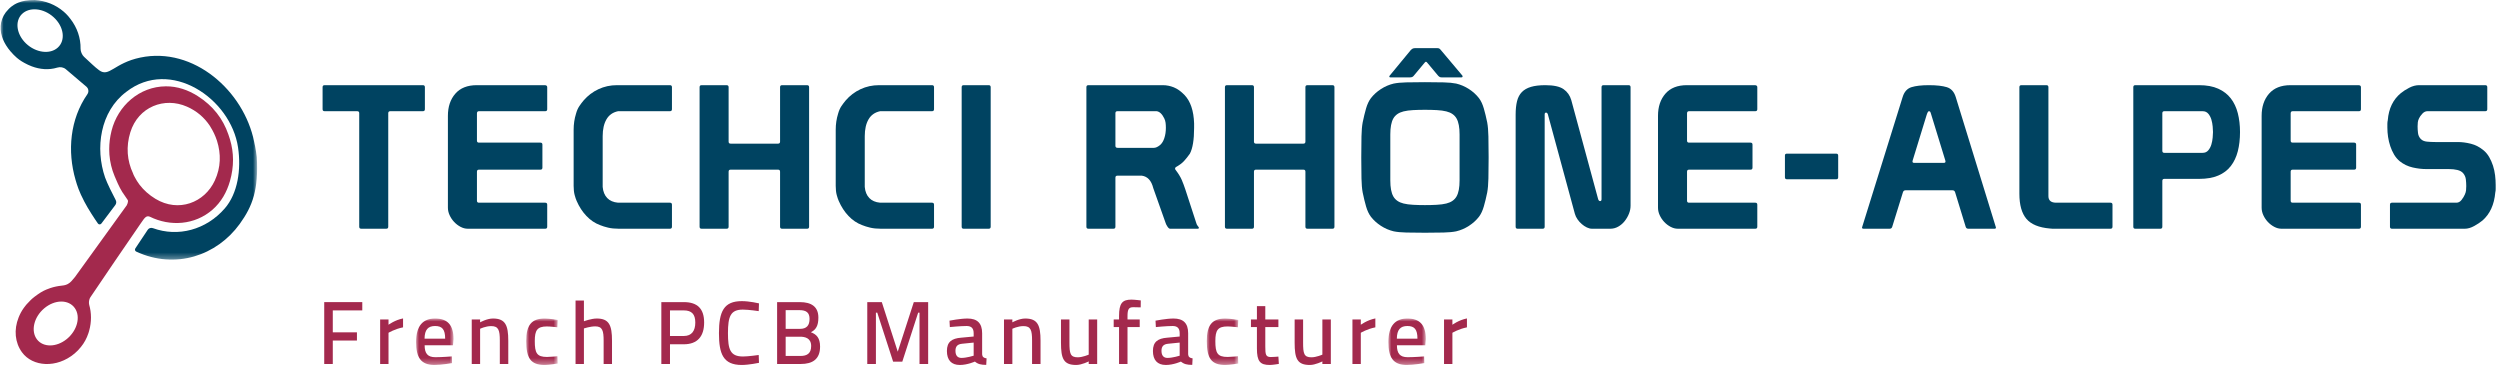 <?xml version="1.0" encoding="UTF-8"?>
<svg width="411px" height="60px" viewBox="0 0 411 60" version="1.1" xmlns="http://www.w3.org/2000/svg" xmlns:xlink="http://www.w3.org/1999/xlink">
    <title>Group 86</title>
    <defs>
        <polygon id="path-1" points="0 0 42.171 0 42.171 42.682 0 42.682"></polygon>
        <polygon id="path-3" points="-9.40037135e-15 0 6.156 0 6.156 7.636 -9.40037135e-15 7.636"></polygon>
        <polygon id="path-5" points="0 4.70018567e-15 5.174 4.70018567e-15 5.174 7.636 0 7.636"></polygon>
        <polygon id="path-7" points="0 4.70018567e-15 5.174 4.70018567e-15 5.174 7.636 0 7.636"></polygon>
        <polygon id="path-9" points="0 0 6.156 0 6.156 7.636 0 7.636"></polygon>
    </defs>
    <g id="GRAFICA-1920" stroke="none" stroke-width="1" fill="none" fill-rule="evenodd">
        <g id="Home-page-Cistelaier-1920" transform="translate(-1131, -5958)">
            <g id="Group-6" transform="translate(219, 5866)">
                <g id="Group-8" transform="translate(103, 92)">
                    <g id="Group-86" transform="translate(809.098, 0)">
                        <path d="M35.22,29.675 C33.538,33.33 29.238,34.977 25.459,32.687 C24.417,32.056 23.538,31.275 22.837,30.361 C22.534,29.967 22.278,29.54 22.042,29.098 C21.981,28.98 21.922,28.862 21.865,28.745 C21.83,28.673 21.811,28.594 21.778,28.521 C21.779,28.521 21.78,28.521 21.78,28.521 C21.276,27.453 20.988,26.35 20.908,25.229 C20.828,24.08 20.967,22.913 21.328,21.75 C22.637,17.53 26.946,15.909 30.631,17.53 C32.253,18.241 33.482,19.312 34.395,20.676 C34.441,20.747 34.482,20.825 34.527,20.898 C34.734,21.225 34.917,21.571 35.091,21.93 C35.263,22.303 35.425,22.683 35.552,23.08 C35.559,23.101 35.567,23.121 35.574,23.139 C36.26,25.335 36.217,27.512 35.22,29.675 M10.86,55.755 C9.167,57.119 6.998,57.136 5.977,55.793 C4.939,54.428 5.452,52.147 7.165,50.696 C8.91,49.219 11.186,49.199 12.204,50.653 C13.205,52.083 12.583,54.367 10.86,55.755 M37.716,22.938 C37.692,22.847 37.657,22.761 37.631,22.671 C37.569,22.476 37.514,22.282 37.44,22.089 C36.553,19.522 34.932,17.4 32.41,15.797 C30.833,14.796 29.068,14.177 27.158,14.192 C22.817,14.225 19.268,17.384 18.236,21.512 C17.975,22.557 17.854,23.566 17.856,24.545 C17.858,24.802 17.867,25.056 17.884,25.309 C17.887,25.345 17.887,25.382 17.889,25.417 C17.987,26.644 18.265,27.819 18.741,28.952 C18.736,28.956 18.936,29.406 18.952,29.444 C19.363,30.422 19.812,31.372 20.453,32.224 C20.476,32.253 20.732,32.624 20.895,32.874 C21.068,33.138 20.742,33.748 20.742,33.748 C20.742,33.748 15.133,41.511 12.227,45.541 C12.121,45.688 11.766,46.094 11.647,46.221 C11.343,46.545 10.918,46.879 10.126,46.949 C9.95,46.965 9.785,46.991 9.617,47.016 C9.586,47.02 9.556,47.024 9.525,47.028 C9.405,47.047 9.287,47.069 9.171,47.094 C9.037,47.12 8.905,47.149 8.771,47.182 C8.693,47.202 8.62,47.224 8.546,47.245 C8.418,47.282 8.29,47.319 8.161,47.363 C8.005,47.417 7.858,47.473 7.716,47.531 C7.681,47.544 7.649,47.555 7.616,47.569 C7.579,47.584 7.538,47.598 7.503,47.613 C7.403,47.657 7.305,47.7 7.209,47.747 C7.156,47.772 7.102,47.797 7.05,47.823 C6.723,47.989 6.416,48.185 6.12,48.392 C5.937,48.515 5.759,48.644 5.584,48.783 C5.515,48.834 5.398,48.925 5.248,49.056 C5.226,49.075 5.201,49.092 5.179,49.112 C5.128,49.157 5.084,49.205 5.035,49.25 C4.993,49.289 4.95,49.329 4.905,49.374 C4.703,49.567 4.513,49.766 4.337,49.969 C4.293,50.018 4.247,50.067 4.204,50.117 C4.177,50.151 4.151,50.185 4.124,50.219 C3.694,50.743 3.376,51.263 3.142,51.772 C3.108,51.844 3.08,51.914 3.048,51.985 C3.019,52.054 2.988,52.123 2.962,52.192 C2.156,54.201 2.357,56.32 3.51,57.906 C5.26,60.314 9.225,60.589 12.163,58.116 C12.555,57.787 12.899,57.427 13.201,57.047 C13.758,56.37 14.154,55.614 14.42,54.826 C14.442,54.765 14.46,54.704 14.48,54.642 C14.508,54.555 14.534,54.465 14.558,54.376 C14.971,52.917 14.946,51.405 14.565,50.111 C14.545,50.021 14.529,49.93 14.525,49.829 C14.514,49.493 14.594,49.121 14.755,48.879 C17.498,44.796 20.271,40.755 23.065,36.688 C23.721,35.734 23.956,35.406 24.539,35.627 C27.87,37.277 31.933,37.008 34.834,34.476 C36.275,33.218 37.185,31.585 37.701,29.79 C38.396,27.369 38.361,25.096 37.716,22.938" id="Fill-1" fill="#A3294D"></path>
                        <path d="M63.73,37.274 C63.73,37.494 63.62,37.602 63.402,37.602 L59.288,37.602 C59.068,37.602 58.958,37.494 58.958,37.274 L58.958,18.611 C58.958,18.391 58.847,18.282 58.628,18.282 L53.263,18.282 C53.045,18.282 52.935,18.172 52.935,17.953 L52.935,14.331 C52.935,14.113 53.045,14.003 53.263,14.003 L69.426,14.003 C69.645,14.003 69.754,14.113 69.754,14.331 L69.754,17.953 C69.754,18.172 69.645,18.282 69.426,18.282 L64.058,18.282 C63.84,18.282 63.73,18.391 63.73,18.611 L63.73,37.274 Z" id="Fill-3" fill="#004361"></path>
                        <path d="M73.538,19.039 C73.538,17.546 73.945,16.334 74.757,15.402 C75.568,14.469 76.743,14.003 78.279,14.003 L89.437,14.003 C89.721,14.003 89.864,14.113 89.864,14.331 L89.864,17.952 C89.864,18.172 89.756,18.282 89.536,18.282 L78.641,18.282 C78.422,18.282 78.312,18.404 78.312,18.644 L78.312,23.12 C78.312,23.34 78.422,23.449 78.641,23.449 L88.745,23.449 C88.964,23.449 89.074,23.561 89.074,23.779 L89.074,27.564 C89.074,27.783 88.964,27.893 88.745,27.893 L78.641,27.893 C78.422,27.893 78.312,28.003 78.312,28.223 L78.312,32.995 C78.312,33.214 78.422,33.324 78.641,33.324 L89.536,33.324 C89.756,33.324 89.864,33.435 89.864,33.654 L89.864,37.275 C89.864,37.493 89.756,37.603 89.536,37.603 L76.797,37.603 C76.403,37.603 76.007,37.499 75.612,37.29 C75.217,37.081 74.867,36.813 74.559,36.483 C74.252,36.155 74.004,35.788 73.819,35.381 C73.632,34.977 73.538,34.564 73.538,34.147 L73.538,19.039 Z" id="Fill-5" fill="#004361"></path>
                        <path d="M94.208,21.343 C94.208,20.399 94.341,19.512 94.604,18.677 C94.736,18.194 94.918,17.783 95.148,17.442 C95.377,17.102 95.612,16.79 95.856,16.504 C96.534,15.715 97.347,15.101 98.291,14.662 C99.234,14.222 100.243,14.003 101.319,14.003 L110.041,14.003 C110.26,14.003 110.371,14.114 110.371,14.332 L110.371,17.953 C110.371,18.171 110.26,18.281 110.041,18.281 L101.517,18.281 C100.661,18.457 100.023,18.902 99.608,19.615 C99.191,20.328 98.982,21.255 98.982,22.396 L98.982,30.724 C99.048,31.491 99.294,32.101 99.723,32.551 C100.151,33.001 100.748,33.257 101.517,33.324 L110.041,33.324 C110.26,33.324 110.371,33.435 110.371,33.654 L110.371,37.274 C110.371,37.494 110.26,37.603 110.041,37.603 L101.614,37.603 C100.957,37.603 100.376,37.543 99.869,37.422 C99.365,37.302 98.926,37.164 98.553,37.009 C97.72,36.703 96.975,36.205 96.316,35.512 C95.658,34.821 95.12,33.994 94.702,33.029 C94.592,32.788 94.484,32.462 94.374,32.056 C94.264,31.65 94.208,31.151 94.208,30.559 L94.208,21.343 Z" id="Fill-7" fill="#004361"></path>
                        <path d="M114.914,14.332 C114.914,14.113 115.023,14.004 115.242,14.004 L119.356,14.004 C119.576,14.004 119.686,14.113 119.686,14.332 L119.686,23.286 C119.686,23.504 119.795,23.614 120.014,23.614 L127.817,23.614 C128.035,23.614 128.145,23.504 128.145,23.286 L128.145,14.332 C128.145,14.113 128.254,14.004 128.474,14.004 L132.589,14.004 C132.807,14.004 132.917,14.113 132.917,14.332 L132.917,37.275 C132.917,37.493 132.807,37.603 132.589,37.603 L128.474,37.603 C128.254,37.603 128.145,37.493 128.145,37.275 L128.145,28.222 C128.145,28.003 128.035,27.892 127.817,27.892 L120.014,27.892 C119.795,27.892 119.686,28.003 119.686,28.222 L119.686,37.275 C119.686,37.493 119.576,37.603 119.356,37.603 L115.242,37.603 C115.023,37.603 114.914,37.493 114.914,37.275 L114.914,14.332 Z" id="Fill-9" fill="#004361"></path>
                        <path d="M137.294,21.343 C137.294,20.399 137.427,19.512 137.69,18.677 C137.822,18.194 138.003,17.783 138.234,17.442 C138.464,17.102 138.698,16.79 138.941,16.504 C139.62,15.715 140.432,15.101 141.377,14.662 C142.32,14.222 143.328,14.003 144.405,14.003 L153.126,14.003 C153.346,14.003 153.457,14.114 153.457,14.332 L153.457,17.953 C153.457,18.171 153.346,18.281 153.126,18.281 L144.602,18.281 C143.747,18.457 143.109,18.902 142.693,19.615 C142.277,20.328 142.068,21.255 142.068,22.396 L142.068,30.724 C142.134,31.491 142.38,32.101 142.809,32.551 C143.237,33.001 143.834,33.257 144.602,33.324 L153.126,33.324 C153.346,33.324 153.457,33.435 153.457,33.654 L153.457,37.274 C153.457,37.494 153.346,37.603 153.126,37.603 L144.7,37.603 C144.043,37.603 143.462,37.543 142.955,37.422 C142.451,37.302 142.012,37.164 141.639,37.009 C140.806,36.703 140.061,36.205 139.402,35.512 C138.744,34.821 138.206,33.994 137.788,33.029 C137.678,32.788 137.57,32.462 137.46,32.056 C137.35,31.65 137.294,31.151 137.294,30.559 L137.294,21.343 Z" id="Fill-11" fill="#004361"></path>
                        <path d="M158.328,14.003 L162.443,14.003 C162.662,14.003 162.771,14.113 162.771,14.331 L162.771,37.274 C162.771,37.494 162.662,37.604 162.443,37.604 L158.328,37.604 C158.108,37.604 158,37.494 158,37.274 L158,14.331 C158,14.113 158.108,14.003 158.328,14.003" id="Fill-13" fill="#004361"></path>
                        <path d="M183.605,18.282 C183.385,18.282 183.277,18.391 183.277,18.611 L183.277,23.976 C183.277,24.195 183.397,24.305 183.638,24.305 L189.597,24.305 C189.904,24.305 190.242,24.152 190.617,23.845 C190.924,23.582 191.16,23.198 191.323,22.692 C191.489,22.188 191.571,21.629 191.571,21.014 C191.571,20.707 191.555,20.428 191.522,20.175 C191.489,19.922 191.417,19.687 191.307,19.467 C190.957,18.742 190.539,18.348 190.057,18.282 L183.605,18.282 Z M178.833,14.003 L191.077,14.003 C191.692,14.003 192.296,14.124 192.887,14.364 C193.481,14.606 194.062,15.023 194.632,15.616 C195.619,16.648 196.147,18.205 196.213,20.29 L196.213,21.047 C196.213,22.977 195.981,24.382 195.521,25.26 C195.213,25.698 194.897,26.099 194.566,26.462 C194.238,26.823 193.787,27.158 193.218,27.466 C193.195,27.487 193.167,27.52 193.134,27.564 C193.101,27.607 193.085,27.663 193.085,27.728 C193.085,27.773 193.096,27.816 193.118,27.86 C193.623,28.519 193.978,29.094 194.187,29.588 C194.396,30.083 194.588,30.592 194.763,31.119 L196.575,36.682 C196.618,36.858 196.701,37.015 196.82,37.159 C196.942,37.302 197.001,37.393 197.001,37.438 C197.001,37.55 196.935,37.603 196.804,37.603 L192.261,37.603 C192.13,37.603 191.987,37.487 191.834,37.257 C191.68,37.027 191.582,36.834 191.539,36.682 L189.497,30.921 C189.191,29.692 188.563,29.012 187.621,28.88 L183.605,28.88 C183.385,28.88 183.277,28.991 183.277,29.21 L183.277,37.274 C183.277,37.494 183.167,37.603 182.947,37.603 L178.833,37.603 C178.613,37.603 178.505,37.494 178.505,37.274 L178.505,14.331 C178.505,14.113 178.613,14.003 178.833,14.003 L178.833,14.003 Z" id="Fill-15" fill="#004361"></path>
                        <path d="M201.281,14.332 C201.281,14.113 201.391,14.004 201.609,14.004 L205.724,14.004 C205.943,14.004 206.053,14.113 206.053,14.332 L206.053,23.286 C206.053,23.504 206.163,23.614 206.381,23.614 L214.184,23.614 C214.402,23.614 214.512,23.504 214.512,23.286 L214.512,14.332 C214.512,14.113 214.622,14.004 214.842,14.004 L218.956,14.004 C219.174,14.004 219.284,14.113 219.284,14.332 L219.284,37.275 C219.284,37.493 219.174,37.603 218.956,37.603 L214.842,37.603 C214.622,37.603 214.512,37.493 214.512,37.275 L214.512,28.222 C214.512,28.003 214.402,27.892 214.184,27.892 L206.381,27.892 C206.163,27.892 206.053,28.003 206.053,28.222 L206.053,37.275 C206.053,37.493 205.943,37.603 205.724,37.603 L201.609,37.603 C201.391,37.603 201.281,37.493 201.281,37.275 L201.281,14.332 Z" id="Fill-17" fill="#004361"></path>
                        <path d="M232.221,18.101 C231.606,18.134 231.079,18.205 230.64,18.315 C229.852,18.512 229.292,18.902 228.961,19.483 C228.633,20.065 228.469,20.937 228.469,22.1 L228.469,29.671 C228.469,30.834 228.633,31.706 228.961,32.288 C229.292,32.869 229.852,33.258 230.64,33.455 C231.079,33.566 231.606,33.636 232.221,33.669 C232.835,33.703 233.482,33.72 234.163,33.72 C234.842,33.72 235.49,33.703 236.104,33.669 C236.718,33.636 237.246,33.566 237.684,33.455 C238.475,33.258 239.034,32.869 239.362,32.288 C239.693,31.706 239.856,30.834 239.856,29.671 L239.856,22.1 C239.856,20.937 239.693,20.065 239.362,19.483 C239.034,18.902 238.475,18.512 237.684,18.315 C237.246,18.205 236.718,18.134 236.104,18.101 C235.49,18.067 234.842,18.052 234.163,18.052 C233.482,18.052 232.835,18.067 232.221,18.101 L232.221,18.101 Z M236.764,8.21 C236.674,8.1 236.592,8.023 236.517,7.98 C236.439,7.936 236.335,7.914 236.204,7.914 L232.549,7.914 C232.374,7.914 232.237,7.941 232.138,7.996 C232.04,8.05 231.935,8.133 231.825,8.243 L228.403,12.391 C228.335,12.455 228.304,12.522 228.304,12.588 C228.304,12.675 228.358,12.72 228.469,12.72 L231.728,12.72 C231.991,12.72 232.188,12.631 232.319,12.455 L233.966,10.481 C234.031,10.393 234.097,10.316 234.163,10.25 C234.228,10.184 234.282,10.152 234.328,10.152 C234.371,10.152 234.426,10.184 234.491,10.25 C234.557,10.316 234.624,10.393 234.688,10.481 L236.367,12.488 C236.433,12.555 236.505,12.61 236.583,12.654 C236.658,12.697 236.764,12.72 236.895,12.72 L240.154,12.72 C240.285,12.72 240.351,12.664 240.351,12.555 C240.351,12.488 240.328,12.434 240.285,12.391 L236.764,8.21 Z M223.696,25.787 C223.696,24.492 223.706,23.373 223.729,22.429 C223.75,21.486 223.815,20.717 223.926,20.125 C224.102,19.269 224.288,18.501 224.485,17.821 C224.683,17.141 224.946,16.582 225.275,16.143 C225.715,15.572 226.262,15.072 226.921,14.645 C227.579,14.218 228.282,13.915 229.029,13.739 C229.554,13.63 230.246,13.564 231.102,13.542 C231.958,13.52 232.978,13.508 234.163,13.508 C235.347,13.508 236.367,13.52 237.223,13.542 C238.08,13.564 238.771,13.63 239.298,13.739 C240.044,13.915 240.746,14.218 241.404,14.645 C242.063,15.072 242.61,15.572 243.05,16.143 C243.379,16.582 243.642,17.141 243.839,17.821 C244.037,18.501 244.224,19.269 244.399,20.125 C244.509,20.717 244.575,21.486 244.596,22.429 C244.619,23.373 244.631,24.492 244.631,25.787 L244.631,25.984 C244.631,27.279 244.619,28.399 244.596,29.342 C244.575,30.285 244.509,31.053 244.399,31.645 C244.224,32.501 244.037,33.27 243.839,33.949 C243.642,34.63 243.379,35.19 243.05,35.627 C242.61,36.199 242.063,36.698 241.404,37.125 C240.746,37.554 240.044,37.854 239.298,38.031 C238.771,38.141 238.08,38.206 237.223,38.228 C236.367,38.251 235.347,38.262 234.163,38.262 C232.978,38.262 231.958,38.251 231.102,38.228 C230.246,38.206 229.554,38.141 229.029,38.031 C228.282,37.854 227.579,37.554 226.921,37.125 C226.262,36.698 225.715,36.199 225.275,35.627 C224.946,35.19 224.683,34.63 224.485,33.949 C224.288,33.27 224.102,32.501 223.926,31.645 C223.815,31.053 223.75,30.285 223.729,29.342 C223.706,28.399 223.696,27.279 223.696,25.984 L223.696,25.787 Z" id="Fill-19" fill="#004361"></path>
                        <path d="M249.073,18.841 C249.073,17.985 249.151,17.251 249.303,16.636 C249.457,16.022 249.72,15.522 250.093,15.138 C250.467,14.755 250.965,14.469 251.592,14.282 C252.218,14.097 253.001,14.003 253.944,14.003 C255.327,14.003 256.332,14.221 256.957,14.661 C257.582,15.1 258.004,15.703 258.224,16.472 L262.635,32.731 C262.701,32.951 262.81,33.061 262.963,33.061 C263.117,33.061 263.195,32.951 263.195,32.731 L263.195,14.331 C263.195,14.113 263.304,14.003 263.523,14.003 L267.637,14.003 C267.857,14.003 267.967,14.113 267.967,14.331 L267.967,33.817 C267.967,34.257 267.879,34.696 267.703,35.134 C267.527,35.573 267.292,35.979 266.996,36.352 C266.699,36.725 266.347,37.027 265.942,37.257 C265.536,37.487 265.102,37.603 264.642,37.603 L261.614,37.603 C261.35,37.603 261.071,37.531 260.775,37.39 C260.478,37.247 260.199,37.06 259.935,36.83 C259.671,36.6 259.441,36.342 259.244,36.056 C259.047,35.77 258.903,35.474 258.815,35.167 L254.373,18.808 C254.307,18.611 254.208,18.513 254.075,18.513 C253.922,18.513 253.846,18.611 253.846,18.808 L253.846,37.274 C253.846,37.494 253.735,37.603 253.516,37.603 L249.401,37.603 C249.183,37.603 249.073,37.494 249.073,37.274 L249.073,18.841 Z" id="Fill-21" fill="#004361"></path>
                        <path d="M272.477,19.039 C272.477,17.546 272.883,16.334 273.695,15.402 C274.506,14.469 275.681,14.003 277.217,14.003 L288.375,14.003 C288.66,14.003 288.802,14.113 288.802,14.331 L288.802,17.952 C288.802,18.172 288.694,18.282 288.474,18.282 L277.58,18.282 C277.36,18.282 277.25,18.404 277.25,18.644 L277.25,23.12 C277.25,23.34 277.36,23.449 277.58,23.449 L287.683,23.449 C287.903,23.449 288.013,23.561 288.013,23.779 L288.013,27.564 C288.013,27.783 287.903,27.893 287.683,27.893 L277.58,27.893 C277.36,27.893 277.25,28.003 277.25,28.223 L277.25,32.995 C277.25,33.214 277.36,33.324 277.58,33.324 L288.474,33.324 C288.694,33.324 288.802,33.435 288.802,33.654 L288.802,37.275 C288.802,37.493 288.694,37.603 288.474,37.603 L275.735,37.603 C275.341,37.603 274.945,37.499 274.55,37.29 C274.156,37.081 273.805,36.813 273.497,36.483 C273.19,36.155 272.942,35.788 272.757,35.381 C272.571,34.977 272.477,34.564 272.477,34.147 L272.477,19.039 Z" id="Fill-23" fill="#004361"></path>
                        <path d="M293.345,25.556 C293.345,25.358 293.455,25.26 293.673,25.26 L301.771,25.26 C301.991,25.26 302.1,25.37 302.1,25.589 L302.1,29.144 C302.1,29.363 301.991,29.472 301.771,29.472 L293.673,29.472 C293.455,29.472 293.345,29.363 293.345,29.144 L293.345,25.556 Z" id="Fill-25" fill="#004361"></path>
                        <path d="M317.407,18.874 C317.34,18.633 317.285,18.473 317.241,18.396 C317.197,18.32 317.121,18.281 317.011,18.281 C316.901,18.281 316.781,18.479 316.65,18.874 L314.345,26.379 C314.345,26.423 314.34,26.456 314.328,26.477 C314.317,26.5 314.312,26.522 314.312,26.543 C314.312,26.697 314.399,26.774 314.575,26.774 L319.48,26.774 C319.656,26.774 319.743,26.697 319.743,26.543 C319.743,26.522 319.736,26.5 319.727,26.477 C319.715,26.456 319.711,26.423 319.711,26.379 L317.407,18.874 Z M312.699,15.945 C312.961,15.089 313.445,14.552 314.148,14.331 C314.849,14.113 315.803,14.003 317.011,14.003 C318.262,14.003 319.243,14.113 319.957,14.331 C320.67,14.552 321.158,15.089 321.422,15.945 L328.037,37.405 C328.037,37.537 327.961,37.604 327.808,37.604 L323.495,37.604 C323.275,37.604 323.134,37.503 323.068,37.306 L321.324,31.613 C321.258,31.393 321.115,31.284 320.895,31.284 L313.161,31.284 C312.94,31.284 312.799,31.404 312.732,31.645 L310.987,37.274 C310.923,37.494 310.78,37.604 310.56,37.604 L306.28,37.604 C306.106,37.604 306.017,37.537 306.017,37.405 L312.699,15.945 Z" id="Fill-27" fill="#004361"></path>
                        <path d="M347.195,33.654 L347.195,37.275 C347.195,37.493 347.084,37.603 346.864,37.603 L337.814,37.603 L337.319,37.603 C337.167,37.603 337.035,37.592 336.925,37.57 C335.103,37.418 333.809,36.884 333.042,35.974 C332.273,35.064 331.888,33.685 331.888,31.844 L331.888,14.331 C331.888,14.113 331.998,14.003 332.218,14.003 L336.332,14.003 C336.552,14.003 336.661,14.113 336.661,14.331 L336.661,32.238 C336.661,32.963 337.09,33.323 337.945,33.323 L346.864,33.323 C347.084,33.323 347.195,33.434 347.195,33.654" id="Fill-29" fill="#004361"></path>
                        <path d="M355.717,18.282 C355.498,18.282 355.389,18.391 355.389,18.611 L355.389,24.799 C355.389,25.018 355.498,25.128 355.717,25.128 L362.004,25.128 C362.4,25.128 362.713,24.992 362.942,24.717 C363.174,24.443 363.343,24.12 363.454,23.746 C363.564,23.373 363.634,22.994 363.667,22.61 C363.7,22.227 363.718,21.925 363.718,21.706 C363.718,21.486 363.7,21.184 363.667,20.799 C363.634,20.416 363.564,20.037 363.454,19.664 C363.343,19.291 363.174,18.968 362.942,18.693 C362.713,18.419 362.4,18.282 362.004,18.282 L355.717,18.282 Z M350.617,14.331 C350.617,14.113 350.726,14.003 350.945,14.003 L361.445,14.003 C362.674,14.003 363.718,14.195 364.574,14.579 C365.428,14.962 366.119,15.495 366.647,16.175 C367.172,16.855 367.557,17.668 367.798,18.611 C368.038,19.554 368.16,20.586 368.16,21.706 C368.16,22.868 368.038,23.922 367.798,24.865 C367.557,25.808 367.172,26.62 366.647,27.3 C366.119,27.98 365.428,28.502 364.574,28.864 C363.718,29.225 362.674,29.407 361.445,29.407 L355.717,29.407 C355.498,29.407 355.389,29.518 355.389,29.736 L355.389,37.274 C355.389,37.494 355.28,37.603 355.06,37.603 L350.945,37.603 C350.726,37.603 350.617,37.494 350.617,37.274 L350.617,14.694 L350.617,14.331 Z" id="Fill-31" fill="#004361"></path>
                        <path d="M371.715,19.039 C371.715,17.546 372.121,16.334 372.933,15.402 C373.744,14.469 374.919,14.003 376.455,14.003 L387.613,14.003 C387.898,14.003 388.041,14.113 388.041,14.331 L388.041,17.952 C388.041,18.172 387.932,18.282 387.712,18.282 L376.818,18.282 C376.598,18.282 376.488,18.404 376.488,18.644 L376.488,23.12 C376.488,23.34 376.598,23.449 376.818,23.449 L386.921,23.449 C387.141,23.449 387.251,23.561 387.251,23.779 L387.251,27.564 C387.251,27.783 387.141,27.893 386.921,27.893 L376.818,27.893 C376.598,27.893 376.488,28.003 376.488,28.223 L376.488,32.995 C376.488,33.214 376.598,33.324 376.818,33.324 L387.712,33.324 C387.932,33.324 388.041,33.435 388.041,33.654 L388.041,37.275 C388.041,37.493 387.932,37.603 387.712,37.603 L374.973,37.603 C374.579,37.603 374.184,37.499 373.788,37.29 C373.394,37.081 373.043,36.813 372.735,36.483 C372.428,36.155 372.181,35.788 371.995,35.381 C371.809,34.977 371.715,34.564 371.715,34.147 L371.715,19.039 Z" id="Fill-33" fill="#004361"></path>
                        <path d="M398.738,27.794 C398.058,27.794 397.327,27.707 396.549,27.531 C395.77,27.356 395.062,27.015 394.426,26.511 C394.053,26.204 393.741,25.836 393.488,25.409 C393.235,24.98 393.028,24.52 392.862,24.025 C392.697,23.533 392.578,23.027 392.5,22.511 C392.424,21.995 392.385,21.486 392.385,20.981 L392.385,20.356 C392.385,20.158 392.407,19.961 392.452,19.764 C392.604,17.853 393.319,16.373 394.591,15.32 C394.963,15.013 395.424,14.716 395.973,14.431 C396.522,14.146 397.059,14.003 397.587,14.003 L408.481,14.003 C408.701,14.003 408.811,14.113 408.811,14.331 L408.811,17.952 C408.811,18.172 408.701,18.282 408.481,18.282 L398.968,18.282 C398.662,18.282 398.382,18.419 398.13,18.693 C397.878,18.967 397.696,19.225 397.587,19.467 C397.477,19.687 397.411,19.905 397.39,20.125 C397.367,20.344 397.355,20.564 397.355,20.784 C397.355,21.134 397.378,21.497 397.421,21.87 C397.465,22.243 397.618,22.572 397.883,22.857 C398.124,23.099 398.459,23.242 398.887,23.285 C399.314,23.329 399.781,23.351 400.286,23.351 L403.971,23.351 C404.653,23.351 405.364,23.444 406.112,23.631 C406.857,23.817 407.547,24.173 408.185,24.7 C408.558,25.008 408.87,25.381 409.123,25.819 C409.374,26.258 409.583,26.73 409.749,27.234 C409.913,27.74 410.028,28.266 410.094,28.814 C410.16,29.363 410.192,29.89 410.192,30.395 L410.192,31.086 C410.192,31.283 410.171,31.471 410.127,31.645 C409.951,33.642 409.249,35.179 408.02,36.253 C407.648,36.561 407.192,36.862 406.654,37.159 C406.116,37.456 405.607,37.603 405.124,37.603 L393.143,37.603 C392.923,37.603 392.813,37.493 392.813,37.275 L392.813,33.654 C392.813,33.434 392.923,33.324 393.143,33.324 L403.743,33.324 C404.071,33.324 404.355,33.165 404.597,32.848 C404.838,32.529 405.013,32.238 405.124,31.975 C405.234,31.734 405.3,31.502 405.321,31.283 C405.343,31.064 405.355,30.834 405.355,30.592 C405.355,30.242 405.331,29.874 405.288,29.49 C405.244,29.106 405.091,28.76 404.827,28.453 C404.608,28.211 404.296,28.041 403.889,27.942 C403.483,27.844 403.006,27.794 402.458,27.794 L398.738,27.794 Z" id="Fill-35" fill="#004361"></path>
                        <g id="Group-39">
                            <mask id="mask-2" fill="white">
                                <use xlink:href="#path-1"></use>
                            </mask>
                            <g id="Clip-38"></g>
                            <path d="M9.411,7.817 C8.124,8.995 5.78,8.676 4.179,7.148 C2.607,5.645 2.31,3.498 3.507,2.311 C4.727,1.104 7.055,1.316 8.717,2.827 C10.408,4.366 10.721,6.619 9.411,7.817 M42.117,25.81 C42.112,25.721 41.94,24.376 41.686,23.315 C40.003,14.956 31.76,7.627 22.976,9.462 C18.639,10.368 17.845,12.769 16.198,11.548 C15.439,10.987 14.828,10.351 13.714,9.337 C13.395,9.048 13.141,8.455 13.149,8.024 C13.184,6.227 12.565,4.522 11.516,3.155 C10.972,2.408 10.418,1.951 10.377,1.918 C9.024,0.755 7.394,0.128 5.625,-0 C4.449,-0.007 3.63,0.153 2.962,0.411 C1.881,0.827 1.323,1.499 1.29,1.53 C0.008,2.795 -0.278,4.494 0.254,6.088 C0.288,6.194 0.326,6.298 0.369,6.403 C0.393,6.464 0.419,6.523 0.444,6.584 C0.497,6.702 0.55,6.821 0.611,6.939 C0.654,7.025 0.705,7.111 0.754,7.195 C0.8,7.277 0.842,7.359 0.894,7.44 C1.111,7.792 1.361,8.131 1.64,8.456 C1.962,8.835 2.31,9.188 2.669,9.499 C3.173,9.935 3.75,10.278 4.35,10.568 C4.42,10.603 4.491,10.638 4.563,10.671 C4.756,10.757 4.945,10.844 5.143,10.914 C6.47,11.41 7.919,11.544 9.321,11.114 C9.81,10.965 10.343,11.056 10.733,11.385 C12.086,12.531 13.132,13.424 14.145,14.285 C14.375,14.481 14.593,15.01 14.271,15.483 C11.401,19.605 10.949,24.856 12.323,29.578 C12.593,30.501 12.885,31.466 13.765,33.144 C14.407,34.387 15.488,36.018 16.001,36.747 C16.137,36.94 16.423,36.943 16.566,36.752 L18.867,33.696 C19.039,33.458 19.061,33.144 18.922,32.885 C18.479,32.056 17.496,30.094 17.186,29.201 L17.184,29.201 C15.512,24.369 16.361,18.323 20.661,15.103 C27.892,9.459 37.837,16.149 39.038,24.241 C39.577,27.875 38.991,31.806 36.849,34.27 C33.793,37.786 29.173,39.016 25.042,37.509 C24.726,37.394 24.374,37.497 24.188,37.776 L22.148,40.844 C22.03,41.023 22.097,41.269 22.291,41.359 C28.759,44.366 35.567,41.994 39.311,36.817 C41.437,33.879 42.422,31.176 42.117,25.81" id="Fill-37" fill="#004361" mask="url(#mask-2)"></path>
                        </g>
                        <polygon id="Fill-40" fill="#A3294D" points="53.205 49.667 59.462 49.667 59.462 51.03 54.612 51.03 54.612 54.636 58.583 54.636 58.583 55.984 54.612 55.984 54.612 59.84 53.205 59.84"></polygon>
                        <path d="M62.398,52.525 L63.774,52.525 L63.774,53.39 C63.774,53.39 64.816,52.614 66.164,52.349 L66.164,53.815 C64.816,54.08 63.774,54.709 63.774,54.709 L63.774,59.84 L62.398,59.84 L62.398,52.525 Z" id="Fill-42" fill="#A3294D"></path>
                        <g id="Group-46" transform="translate(68.306, 52.364)">
                            <mask id="mask-4" fill="white">
                                <use xlink:href="#path-3"></use>
                            </mask>
                            <g id="Clip-45"></g>
                            <path d="M4.779,3.313 C4.779,1.789 4.294,1.232 3.122,1.232 C1.979,1.232 1.406,1.832 1.392,3.313 L4.779,3.313 Z M5.878,6.229 L5.907,7.329 C5.907,7.329 4.235,7.636 2.99,7.636 C0.791,7.622 -9.40037135e-15,6.406 -9.40037135e-15,3.87 C-9.40037135e-15,1.143 1.172,0 3.122,0 C5.144,0 6.156,1.041 6.156,3.386 L6.067,4.396 L1.406,4.396 C1.406,5.717 1.876,6.362 3.18,6.362 C4.309,6.362 5.878,6.229 5.878,6.229 L5.878,6.229 Z" id="Fill-44" fill="#A3294D" mask="url(#mask-4)"></path>
                        </g>
                        <path d="M77.456,59.839 L77.456,52.524 L78.832,52.524 L78.832,52.994 C78.832,52.994 79.947,52.364 80.943,52.364 C82.981,52.364 83.463,53.462 83.463,56.015 L83.463,59.839 L82.072,59.839 L82.072,55.985 C82.072,54.328 81.881,53.611 80.664,53.611 C79.726,53.611 78.832,54.05 78.832,54.05 L78.832,59.839 L77.456,59.839 Z" id="Fill-47" fill="#A3294D"></path>
                        <g id="Group-51" transform="translate(86.413, 52.364)">
                            <mask id="mask-6" fill="white">
                                <use xlink:href="#path-5"></use>
                            </mask>
                            <g id="Clip-50"></g>
                            <path d="M5.174,0.235 L5.116,1.437 C5.116,1.437 3.958,1.304 3.401,1.304 C1.803,1.304 1.408,1.934 1.408,3.708 C1.408,5.657 1.73,6.319 3.416,6.319 C3.973,6.319 5.131,6.2 5.131,6.2 L5.174,7.402 C5.174,7.402 3.752,7.636 3.035,7.636 C0.749,7.636 0,6.537 0,3.708 C0,1.056 0.88,4.70018567e-15 3.064,4.70018567e-15 C3.797,4.70018567e-15 5.174,0.235 5.174,0.235" id="Fill-49" fill="#A3294D" mask="url(#mask-6)"></path>
                        </g>
                        <path d="M94.523,59.839 L94.523,49.404 L95.899,49.404 L95.899,52.818 C95.899,52.818 97.087,52.364 98.01,52.364 C100.033,52.364 100.516,53.462 100.516,56.015 L100.516,59.839 L99.139,59.839 L99.139,56.029 C99.139,54.371 98.948,53.654 97.76,53.654 C96.956,53.654 95.899,53.992 95.899,53.992 L95.899,59.839 L94.523,59.839 Z" id="Fill-52" fill="#A3294D"></path>
                        <path d="M112.319,55.237 C113.623,55.237 114.209,54.386 114.209,53.024 C114.209,51.662 113.623,51.03 112.319,51.03 L110.048,51.03 L110.048,55.237 L112.319,55.237 Z M110.048,56.6 L110.048,59.84 L108.626,59.84 L108.626,49.667 L112.319,49.667 C114.576,49.667 115.662,50.768 115.662,53.024 C115.662,55.281 114.576,56.6 112.319,56.6 L110.048,56.6 Z" id="Fill-54" fill="#A3294D"></path>
                        <path d="M124.679,59.649 C124.679,59.649 123.008,60 121.85,60 C118.787,60 118.098,58.182 118.098,54.768 C118.098,51.207 118.903,49.506 121.85,49.506 C123.154,49.506 124.679,49.874 124.679,49.874 L124.634,51.148 C124.634,51.148 122.978,50.899 122.025,50.899 C120.004,50.899 119.579,52.012 119.579,54.768 C119.579,57.451 119.944,58.608 122.056,58.608 C122.92,58.608 124.634,58.359 124.634,58.359 L124.679,59.649 Z" id="Fill-56" fill="#A3294D"></path>
                        <path d="M129.065,55.354 L129.065,58.52 L131.484,58.52 C132.582,58.52 133.257,58.11 133.257,56.879 C133.257,55.56 132.216,55.354 131.44,55.354 L129.065,55.354 Z M129.065,50.987 L129.065,54.065 L131.411,54.065 C132.524,54.065 132.993,53.492 132.993,52.423 C132.993,51.397 132.451,50.987 131.336,50.987 L129.065,50.987 Z M131.395,49.668 C133.287,49.668 134.443,50.415 134.443,52.204 C134.443,53.581 134.033,54.196 133.212,54.622 C134.121,54.96 134.723,55.546 134.723,56.981 C134.723,59.062 133.476,59.839 131.542,59.839 L127.658,59.839 L127.658,49.668 L131.395,49.668 Z" id="Fill-58" fill="#A3294D"></path>
                        <polygon id="Fill-60" fill="#A3294D" points="142.481 49.667 144.871 49.667 147.493 57.817 150.132 49.667 152.491 49.667 152.491 59.84 151.07 59.84 151.07 51.398 150.849 51.398 148.24 59.457 146.732 59.457 144.122 51.398 143.903 51.398 143.903 59.84 142.481 59.84"></polygon>
                        <path d="M158.081,56.512 C157.319,56.585 156.98,56.937 156.98,57.67 C156.98,58.403 157.289,58.842 157.965,58.842 C158.813,58.842 159.972,58.476 159.972,58.476 L159.972,56.321 L158.081,56.512 Z M161.365,58.257 C161.394,58.682 161.641,58.858 162.096,58.916 L162.038,59.985 C161.202,59.985 160.674,59.869 160.177,59.443 C160.177,59.443 158.946,60 157.7,60 C156.307,60 155.574,59.195 155.574,57.699 C155.574,56.204 156.38,55.633 157.918,55.516 L159.972,55.324 L159.972,54.782 C159.972,53.962 159.591,53.596 158.813,53.596 C157.802,53.596 156.057,53.771 156.057,53.771 L155.999,52.717 C155.999,52.717 157.773,52.365 158.961,52.365 C160.558,52.365 161.365,53.127 161.365,54.782 L161.365,58.257 Z" id="Fill-62" fill="#A3294D"></path>
                        <path d="M164.958,59.839 L164.958,52.524 L166.334,52.524 L166.334,52.994 C166.334,52.994 167.45,52.364 168.446,52.364 C170.483,52.364 170.966,53.462 170.966,56.015 L170.966,59.839 L169.574,59.839 L169.574,55.985 C169.574,54.328 169.384,53.611 168.167,53.611 C167.229,53.611 166.334,54.05 166.334,54.05 L166.334,59.839 L164.958,59.839 Z" id="Fill-64" fill="#A3294D"></path>
                        <path d="M180.278,52.525 L180.278,59.84 L178.886,59.84 L178.886,59.414 C178.886,59.414 177.743,60 176.834,60 C174.752,60 174.327,58.975 174.327,56.337 L174.327,52.525 L175.719,52.525 L175.719,56.321 C175.719,58.109 175.853,58.741 177.083,58.741 C177.903,58.741 178.886,58.301 178.886,58.301 L178.886,52.525 L180.278,52.525 Z" id="Fill-66" fill="#A3294D"></path>
                        <path d="M185.265,59.839 L183.873,59.839 L183.873,53.771 L182.993,53.771 L182.993,52.524 L183.873,52.524 L183.873,51.954 C183.873,49.844 184.414,49.257 185.909,49.257 C186.393,49.257 187.448,49.389 187.448,49.389 L187.433,50.532 C187.433,50.532 186.672,50.503 186.217,50.503 C185.484,50.503 185.265,50.826 185.265,51.969 L185.265,52.524 L187.272,52.524 L187.272,53.771 L185.265,53.771 L185.265,59.839 Z" id="Fill-68" fill="#A3294D"></path>
                        <path d="M191.951,56.512 C191.188,56.585 190.85,56.937 190.85,57.67 C190.85,58.403 191.158,58.842 191.834,58.842 C192.682,58.842 193.841,58.476 193.841,58.476 L193.841,56.321 L191.951,56.512 Z M195.234,58.257 C195.263,58.682 195.511,58.858 195.966,58.916 L195.908,59.985 C195.071,59.985 194.544,59.869 194.046,59.443 C194.046,59.443 192.816,60 191.57,60 C190.176,60 189.443,59.195 189.443,57.699 C189.443,56.204 190.249,55.633 191.788,55.516 L193.841,55.324 L193.841,54.782 C193.841,53.962 193.46,53.596 192.682,53.596 C191.671,53.596 189.926,53.771 189.926,53.771 L189.868,52.717 C189.868,52.717 191.642,52.365 192.83,52.365 C194.427,52.365 195.234,53.127 195.234,54.782 L195.234,58.257 Z" id="Fill-70" fill="#A3294D"></path>
                        <g id="Group-74" transform="translate(198.298, 52.364)">
                            <mask id="mask-8" fill="white">
                                <use xlink:href="#path-7"></use>
                            </mask>
                            <g id="Clip-73"></g>
                            <path d="M5.174,0.235 L5.116,1.437 C5.116,1.437 3.958,1.304 3.401,1.304 C1.803,1.304 1.408,1.934 1.408,3.708 C1.408,5.657 1.73,6.319 3.416,6.319 C3.973,6.319 5.131,6.2 5.131,6.2 L5.174,7.402 C5.174,7.402 3.752,7.636 3.035,7.636 C0.749,7.636 0,6.537 0,3.708 C0,1.056 0.88,4.70018567e-15 3.064,4.70018567e-15 C3.798,4.70018567e-15 5.174,0.235 5.174,0.235" id="Fill-72" fill="#A3294D" mask="url(#mask-8)"></path>
                        </g>
                        <path d="M207.917,53.771 L207.917,56.966 C207.917,58.287 207.99,58.697 208.826,58.697 C209.236,58.697 210.071,58.623 210.071,58.623 L210.144,59.824 C210.144,59.824 209.162,60 208.649,60 C207.052,60 206.54,59.399 206.54,57.289 L206.54,53.771 L205.557,53.771 L205.557,52.525 L206.54,52.525 L206.54,50.328 L207.917,50.328 L207.917,52.525 L210.071,52.525 L210.071,53.771 L207.917,53.771 Z" id="Fill-75" fill="#A3294D"></path>
                        <path d="M218.691,52.525 L218.691,59.84 L217.3,59.84 L217.3,59.414 C217.3,59.414 216.157,60 215.248,60 C213.165,60 212.741,58.975 212.741,56.337 L212.741,52.525 L214.132,52.525 L214.132,56.321 C214.132,58.109 214.266,58.741 215.496,58.741 C216.317,58.741 217.3,58.301 217.3,58.301 L217.3,52.525 L218.691,52.525 Z" id="Fill-77" fill="#A3294D"></path>
                        <path d="M222.243,52.525 L223.619,52.525 L223.619,53.39 C223.619,53.39 224.662,52.614 226.01,52.349 L226.01,53.815 C224.662,54.08 223.619,54.709 223.619,54.709 L223.619,59.84 L222.243,59.84 L222.243,52.525 Z" id="Fill-79" fill="#A3294D"></path>
                        <g id="Group-83" transform="translate(228.151, 52.364)">
                            <mask id="mask-10" fill="white">
                                <use xlink:href="#path-9"></use>
                            </mask>
                            <g id="Clip-82"></g>
                            <path d="M4.779,3.313 C4.779,1.789 4.294,1.232 3.122,1.232 C1.979,1.232 1.406,1.832 1.392,3.313 L4.779,3.313 Z M5.878,6.229 L5.907,7.329 C5.907,7.329 4.235,7.636 2.99,7.636 C0.791,7.622 0,6.406 0,3.87 C0,1.143 1.172,0 3.122,0 C5.144,0 6.156,1.041 6.156,3.386 L6.067,4.396 L1.406,4.396 C1.406,5.717 1.876,6.362 3.18,6.362 C4.309,6.362 5.878,6.229 5.878,6.229 L5.878,6.229 Z" id="Fill-81" fill="#A3294D" mask="url(#mask-10)"></path>
                        </g>
                        <path d="M237.301,52.525 L238.677,52.525 L238.677,53.39 C238.677,53.39 239.72,52.614 241.068,52.349 L241.068,53.815 C239.72,54.08 238.677,54.709 238.677,54.709 L238.677,59.84 L237.301,59.84 L237.301,52.525 Z" id="Fill-84" fill="#A3294D"></path>
                    </g>
                </g>
            </g>
        </g>
    </g>
</svg>